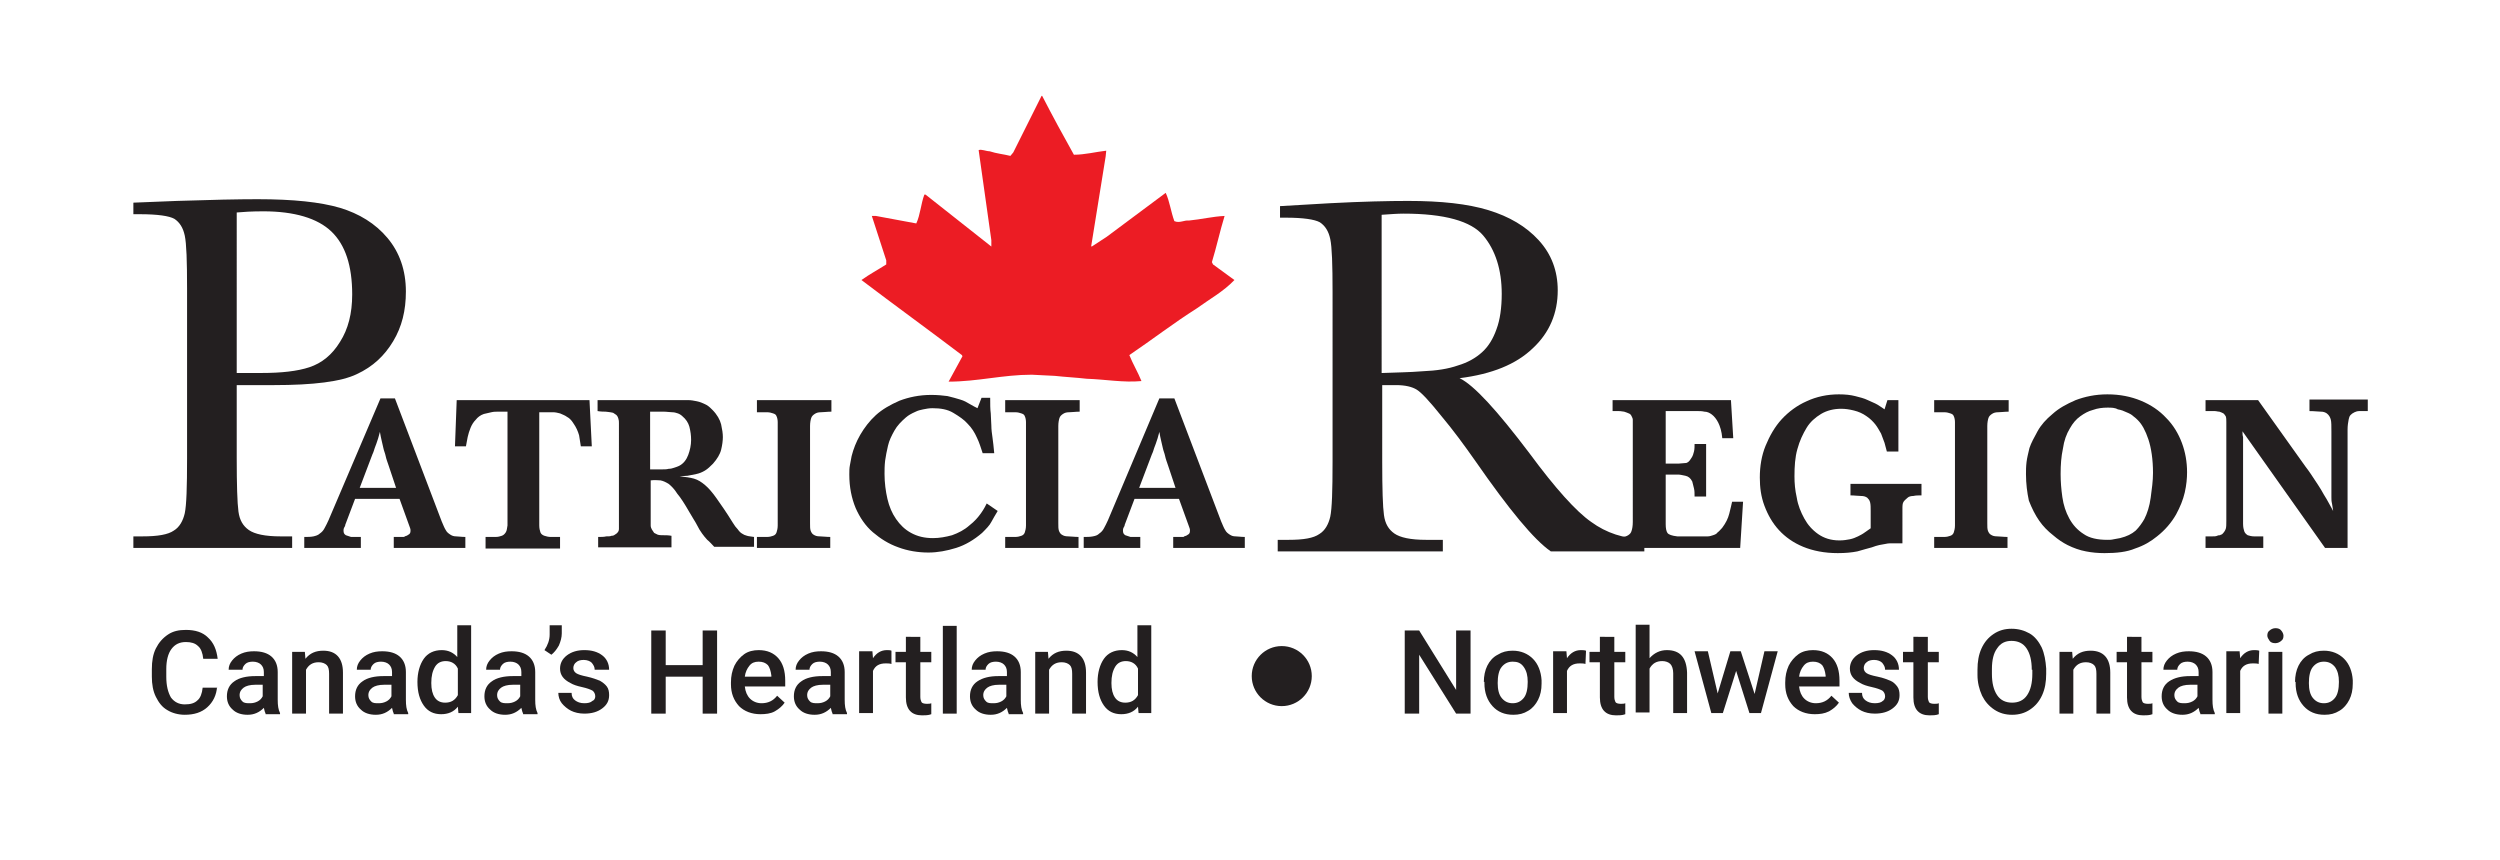 <?xml version="1.0" encoding="utf-8"?>
<!-- Generator: Adobe Illustrator 21.0.0, SVG Export Plug-In . SVG Version: 6.00 Build 0)  -->
<svg version="1.1" id="Layer_1" xmlns="http://www.w3.org/2000/svg" xmlns:xlink="http://www.w3.org/1999/xlink" x="0px" y="0px"
	 width="433px" height="149px" viewBox="0 0 433 149" style="enable-background:new 0 0 433 149;" xml:space="preserve">
<style type="text/css">
	.st0{fill:#EC1C24;}
	.st1{fill:#231F20;}
</style>
<title>PRTSLogo</title>
<desc>Created with Sketch.</desc>
<path class="st0" d="M182.7,65.1c1.8,0.2,3.8,0.3,5.5,0.5c3.2,0.1,6.4,0.7,9.5,0.4c-0.6-1.5-1.5-3-2.1-4.5c4-2.7,7.6-5.5,11.7-8.1
	c2.2-1.6,4.6-2.9,6.5-4.9l-3.7-2.7l-0.2-0.4c0.8-2.6,1.4-5.4,2.2-8c-2.1,0.1-4.1,0.6-6.2,0.8c-0.8-0.1-1.6,0.5-2.5,0.1
	c-0.6-1.6-0.8-3.4-1.5-4.9L191.7,41l-2.6,1.7c0,0-0.1,0-0.1-0.1l2.5-15.5l0.1-1c-1.8,0.2-3.7,0.7-5.6,0.7c-1.9-3.4-3.7-6.7-5.5-10.2
	h-0.1l-4.9,9.8l-0.5,0.6c-1.2-0.3-2.4-0.4-3.6-0.8c-0.6,0-1.4-0.4-1.9-0.2l2.2,15.6v1.1h0l-11.4-9h-0.2c-0.6,1.6-0.7,3.5-1.4,5
	l-7-1.3H151l2.5,7.7l0,0.7c-1.4,0.9-2.9,1.7-4.3,2.7c5.8,4.4,11.6,8.6,17.4,13l0.1,0.2l-2.4,4.4c5,0,9.4-1.2,14.4-1.2"/>
<g>
	<path class="st1" d="M68.4,69l8.1,21.3c0.3,0.7,0.5,1.2,0.7,1.5c0.2,0.4,0.5,0.6,0.8,0.8c0.3,0.2,0.6,0.3,1,0.3
		c0.4,0,0.9,0.1,1.6,0.1v1.9H68.2V93c0.4,0,0.7,0,1,0c0.3,0,0.5,0,0.6,0c0.1,0,0.3,0,0.3-0.1c0.1,0,0.2-0.1,0.3-0.1
		c0.1,0,0.3-0.2,0.5-0.3c0.2-0.2,0.2-0.4,0.2-0.7c0-0.2-0.1-0.4-0.2-0.7l-1.7-4.7h-7.7l-1.7,4.5c0,0.2-0.1,0.3-0.2,0.5
		c-0.1,0.2-0.1,0.4-0.1,0.5c0,0.4,0.1,0.6,0.4,0.8c0.3,0.1,0.6,0.2,0.9,0.3h1.7v1.9h-9.8V93c0.6,0,1.1,0,1.6-0.1
		c0.4-0.1,0.8-0.2,1.1-0.5c0.3-0.2,0.6-0.5,0.8-0.9c0.2-0.4,0.5-0.9,0.7-1.4L65.9,69H68.4z M67.3,80.6c-0.2-0.6-0.4-1.1-0.5-1.6
		c-0.1-0.5-0.3-0.9-0.4-1.4c-0.1-0.4-0.2-0.9-0.3-1.3c-0.1-0.4-0.2-0.9-0.3-1.5c-0.1,0.4-0.2,0.8-0.3,1.1c-0.1,0.3-0.2,0.6-0.3,0.9
		c-0.1,0.3-0.2,0.5-0.3,0.8c-0.1,0.3-0.2,0.7-0.4,1.1l-2.2,5.8h6.3L67.3,80.6z"/>
	<path class="st1" d="M79.1,69.3h23l0.4,8h-1.9c-0.1-0.6-0.2-1.2-0.3-1.9c-0.2-0.7-0.5-1.4-1-2.1c-0.3-0.5-0.7-0.9-1.1-1.1
		c-0.4-0.3-0.8-0.4-1.2-0.6c-0.4-0.1-0.8-0.2-1.2-0.2c-0.4,0-0.8,0-1.2,0h-1.2v19.6c0,0.5,0.1,0.9,0.2,1.2c0.1,0.3,0.4,0.5,0.7,0.6
		c0.3,0.1,0.7,0.2,1.1,0.2c0.5,0,1,0,1.6,0v2H84.1v-2c0.7,0,1.2,0,1.7,0c0.5,0,0.8-0.1,1.1-0.2c0.3-0.1,0.5-0.3,0.7-0.6
		s0.2-0.7,0.3-1.2V71.3h-1.6c-0.4,0-0.8,0-1.2,0.1s-0.8,0.2-1.3,0.3c-0.6,0.2-1.1,0.6-1.4,1c-0.4,0.4-0.7,0.9-0.9,1.4
		c-0.2,0.5-0.4,1.1-0.5,1.6c-0.1,0.6-0.2,1.1-0.3,1.6h-1.9L79.1,69.3z"/>
	<path class="st1" d="M103.4,69.3h14.3c0.5,0,1,0,1.5,0s1,0.1,1.5,0.2c0.5,0.1,1,0.3,1.4,0.5c0.5,0.2,0.9,0.6,1.3,1
		c0.8,0.8,1.3,1.7,1.5,2.5c0.2,0.9,0.3,1.6,0.3,2.2c0,0.6-0.1,1.4-0.3,2.2c-0.2,0.8-0.7,1.6-1.4,2.4c-0.5,0.5-0.9,0.9-1.4,1.2
		s-1,0.5-1.5,0.6c-0.5,0.1-1,0.2-1.5,0.3c-0.5,0-1,0.1-1.4,0.1c1,0.1,1.8,0.2,2.5,0.4c0.7,0.2,1.3,0.6,1.9,1.1
		c0.6,0.5,1.3,1.3,2,2.3c0.7,1,1.7,2.4,2.8,4.2c0.3,0.5,0.6,0.9,0.9,1.2c0.2,0.3,0.5,0.6,0.7,0.7c0.3,0.2,0.5,0.3,0.9,0.4
		c0.3,0.1,0.7,0.1,1.2,0.2v1.7h-6.9c-0.5-0.5-0.8-0.9-1.2-1.2c-0.3-0.3-0.6-0.7-0.9-1.1c-0.3-0.4-0.6-0.9-0.9-1.5
		c-0.3-0.6-0.8-1.3-1.3-2.2c-0.8-1.4-1.5-2.5-2.1-3.2c-0.5-0.8-1-1.3-1.5-1.7c-0.5-0.3-0.9-0.5-1.4-0.6c-0.4,0-1-0.1-1.7,0v6.9
		c0,0.3,0,0.7,0,0.9c0,0.3,0.1,0.5,0.2,0.7c0.1,0.2,0.3,0.4,0.4,0.6c0.2,0.1,0.4,0.2,0.6,0.3c0.3,0.1,0.6,0.1,1,0.1
		c0.4,0,0.9,0,1.4,0.1v2h-12.7V93c0.6,0,1,0,1.4-0.1c0.4,0,0.7,0,0.9-0.1c0.3,0,0.5-0.1,0.6-0.2c0.2-0.1,0.3-0.2,0.4-0.3
		c0.2-0.2,0.3-0.4,0.3-0.7s0-0.5,0-0.7V73.3c0-0.3,0-0.5-0.1-0.8s-0.2-0.6-0.6-0.8c-0.1-0.1-0.2-0.1-0.3-0.2c-0.1,0-0.3-0.1-0.5-0.1
		c-0.2,0-0.5-0.1-0.8-0.1c-0.3,0-0.8,0-1.4-0.1V69.3z M112.6,81.3c0.7,0,1.3,0,1.9,0c0.5,0,1,0,1.3-0.1c0.4,0,0.7-0.1,1-0.2
		c0.3-0.1,0.6-0.2,0.8-0.3c0.8-0.4,1.3-1.1,1.6-1.9s0.5-1.7,0.5-2.6c0-0.8-0.1-1.5-0.3-2.3c-0.2-0.7-0.6-1.3-1.2-1.8
		c-0.2-0.2-0.5-0.4-0.8-0.5c-0.3-0.1-0.6-0.2-1-0.2c-0.4,0-0.9-0.1-1.5-0.1c-0.6,0-1.4,0-2.3,0V81.3z"/>
	<path class="st1" d="M131.4,69.3H144v2c-0.7,0-1.3,0.1-1.8,0.1c-0.5,0-0.8,0.1-1.1,0.3c-0.3,0.2-0.5,0.4-0.6,0.7
		c-0.1,0.3-0.2,0.8-0.2,1.4v16.8c0,0.6,0,1,0.1,1.3c0.1,0.3,0.3,0.6,0.5,0.7c0.3,0.2,0.6,0.3,1.1,0.3s1.1,0.1,1.8,0.1v1.9h-12.7V93
		c0.7,0,1.2,0,1.7,0c0.5,0,0.8-0.1,1.1-0.2c0.3-0.1,0.5-0.3,0.6-0.6c0.1-0.3,0.2-0.7,0.2-1.2V73.1c0-0.4-0.1-0.8-0.2-1
		c-0.1-0.3-0.3-0.4-0.6-0.5c-0.3-0.1-0.6-0.2-1.1-0.2c-0.4,0-1,0-1.7,0V69.3z"/>
	<path class="st1" d="M172.8,88.5c-0.4,0.7-0.8,1.3-1.1,1.9s-0.9,1.2-1.6,1.9c-1.4,1.2-2.9,2.1-4.5,2.6c-1.6,0.5-3.2,0.8-4.8,0.8
		c-1.8,0-3.6-0.3-5.2-0.9c-1.7-0.6-3.1-1.5-4.4-2.6c-1.3-1.1-2.3-2.6-3-4.2c-0.7-1.7-1.1-3.6-1.1-5.8c0-0.6,0-1.1,0.1-1.6
		c0.1-0.5,0.2-1.1,0.3-1.6c0.3-1.2,0.8-2.5,1.5-3.7c0.7-1.2,1.6-2.4,2.7-3.4c1.1-1,2.5-1.8,4.1-2.5c1.6-0.6,3.4-1,5.5-1
		c1.1,0,2,0.1,2.8,0.2c0.8,0.2,1.6,0.4,2.2,0.6c0.7,0.2,1.2,0.5,1.7,0.8c0.5,0.3,0.9,0.5,1.3,0.7l0.7-1.8h1.5c0,1.1,0,2,0.1,2.7
		c0,0.7,0.1,1.5,0.1,2.1c0,0.7,0.1,1.4,0.2,2.1c0.1,0.7,0.2,1.6,0.3,2.7h-2c-0.3-0.9-0.6-1.9-1-2.7c-0.4-0.9-0.9-1.7-1.6-2.4
		c-0.6-0.7-1.5-1.3-2.5-1.9c-1-0.6-2.2-0.8-3.6-0.8c-0.6,0-1.1,0.1-1.6,0.2s-0.9,0.2-1.3,0.4c-0.4,0.2-0.7,0.3-1,0.5
		c-0.3,0.2-0.5,0.3-0.7,0.5c-0.8,0.7-1.5,1.4-2,2.3s-0.9,1.7-1.1,2.6c-0.2,0.9-0.4,1.8-0.5,2.6c-0.1,0.9-0.1,1.6-0.1,2.3
		c0,1.5,0.2,3,0.5,4.3c0.3,1.3,0.8,2.5,1.5,3.5s1.5,1.8,2.6,2.4c1.1,0.6,2.3,0.9,3.8,0.9c1.1,0,2.2-0.2,3.3-0.5
		c1.1-0.4,2.1-0.9,3-1.7c0.9-0.7,1.5-1.4,2-2.1c0.5-0.7,0.8-1.3,1-1.7L172.8,88.5z"/>
	<path class="st1" d="M174.3,69.3H187v2c-0.7,0-1.3,0.1-1.8,0.1c-0.5,0-0.8,0.1-1.1,0.3s-0.5,0.4-0.6,0.7c-0.1,0.3-0.2,0.8-0.2,1.4
		v16.8c0,0.6,0,1,0.1,1.3c0.1,0.3,0.3,0.6,0.5,0.7c0.3,0.2,0.6,0.3,1.1,0.3c0.5,0,1.1,0.1,1.8,0.1v1.9h-12.7V93c0.7,0,1.2,0,1.7,0
		c0.5,0,0.8-0.1,1.1-0.2c0.3-0.1,0.5-0.3,0.6-0.6c0.1-0.3,0.2-0.7,0.2-1.2V73.1c0-0.4-0.1-0.8-0.2-1c-0.1-0.3-0.3-0.4-0.6-0.5
		c-0.3-0.1-0.6-0.2-1.1-0.2c-0.4,0-1,0-1.7,0V69.3z"/>
	<path class="st1" d="M203.4,69l8.1,21.3c0.3,0.7,0.5,1.2,0.7,1.5c0.2,0.4,0.5,0.6,0.8,0.8c0.3,0.2,0.6,0.3,1,0.3s0.9,0.1,1.6,0.1
		v1.9h-12.4V93c0.4,0,0.7,0,1,0c0.3,0,0.5,0,0.6,0c0.1,0,0.3,0,0.3-0.1c0.1,0,0.2-0.1,0.3-0.1c0.1,0,0.3-0.2,0.5-0.3
		c0.2-0.2,0.2-0.4,0.2-0.7c0-0.2-0.1-0.4-0.2-0.7l-1.7-4.7h-7.7l-1.7,4.5c0,0.2-0.1,0.3-0.2,0.5c-0.1,0.2-0.1,0.4-0.1,0.5
		c0,0.4,0.1,0.6,0.4,0.8c0.3,0.1,0.6,0.2,0.9,0.3h1.7v1.9h-9.8V93c0.6,0,1.1,0,1.6-0.1s0.8-0.2,1.1-0.5c0.3-0.2,0.6-0.5,0.8-0.9
		c0.2-0.4,0.5-0.9,0.7-1.4l8.9-21.1H203.4z M202.3,80.6c-0.2-0.6-0.4-1.1-0.5-1.6c-0.1-0.5-0.3-0.9-0.4-1.4
		c-0.1-0.4-0.2-0.9-0.3-1.3c-0.1-0.4-0.2-0.9-0.3-1.5c-0.1,0.4-0.2,0.8-0.3,1.1c-0.1,0.3-0.2,0.6-0.3,0.9c-0.1,0.3-0.2,0.5-0.3,0.8
		c-0.1,0.3-0.2,0.7-0.4,1.1l-2.2,5.8h6.3L202.3,80.6z"/>
</g>
<g>
	<g>
		<path class="st1" d="M284.7,95.5h-16.1c-2.9-2-7.2-7.2-13.1-15.7c-1.9-2.7-3.8-5.3-5.9-7.8c-2-2.5-3.4-4-4.2-4.5
			c-0.8-0.5-2-0.8-3.6-0.8h-2.4V80c0,4.7,0.1,7.8,0.3,9.2c0.2,1.5,0.8,2.5,1.8,3.2c1,0.7,2.8,1.1,5.5,1.1h2.9v2h-28.6v-2h1.9
			c2.6,0,4.3-0.3,5.3-1c1-0.6,1.6-1.7,1.9-3c0.3-1.4,0.4-4.5,0.4-9.5V50.6c0-4.8-0.1-7.8-0.4-9.2c-0.3-1.4-0.9-2.3-1.8-2.9
			c-0.9-0.5-2.9-0.8-5.9-0.8h-1v-2l8.6-0.5c5.7-0.3,10.2-0.4,13.6-0.4c5.7,0,10.3,0.5,13.9,1.6c3.6,1.1,6.5,2.8,8.7,5.2
			c2.2,2.4,3.3,5.3,3.3,8.7c0,3.9-1.4,7.3-4.3,10c-2.9,2.8-7.1,4.5-12.7,5.2c2.5,1.2,6.5,5.6,12.1,13c4.5,6.1,8.1,10.1,10.7,11.9
			c2.6,1.9,5.6,2.9,9.2,3V95.5z M239.5,64.6c2.2-0.1,4.5-0.1,6.9-0.3c2.4-0.1,4.4-0.4,6.1-1c1.7-0.5,3.1-1.3,4.2-2.3
			c1.1-1,1.9-2.3,2.5-4c0.6-1.6,0.9-3.7,0.9-6.1c0-4.2-1.1-7.6-3.2-10.1c-2.1-2.5-6.7-3.8-13.8-3.8c-1.1,0-2.3,0.1-3.8,0.2V64.6z"/>
	</g>
	<g>
		<g>
			<path class="st1" d="M299.8,69.3l0.4,6.6h-1.9c-0.1-1.2-0.4-2.1-0.7-2.7c-0.3-0.6-0.7-1.1-1.1-1.4c-0.4-0.3-0.8-0.5-1.3-0.5
				c-0.4-0.1-0.8-0.1-1.1-0.1h-5.6v9.1h2.2c0.4,0,0.8-0.1,1.2-0.1s0.7-0.3,1-0.8c0.3-0.4,0.4-0.8,0.5-1.2c0.1-0.4,0.1-0.9,0.1-1.3h2
				V86h-2c0-0.5,0-1-0.1-1.4s-0.2-0.8-0.3-1.2c-0.3-0.6-0.7-0.9-1.2-1c-0.5-0.1-0.9-0.2-1.2-0.2h-2.2v8.6c0,0.7,0.1,1.2,0.3,1.5
				c0.2,0.3,0.8,0.5,1.7,0.6h4.3c0.3,0,0.7,0,1,0c0.3,0,0.6-0.1,0.9-0.2c0.3-0.1,0.6-0.2,0.8-0.5c0.3-0.2,0.5-0.5,0.8-0.8
				c0.6-0.8,1-1.6,1.2-2.4c0.2-0.8,0.4-1.6,0.5-2.1h1.9l-0.5,8h-22.1V93c0.6,0,1.2,0,1.6,0c0.4,0,0.8-0.1,1.1-0.3
				c0.3-0.2,0.5-0.4,0.6-0.8c0.1-0.3,0.2-0.8,0.2-1.5V73.3c0-0.2,0-0.4,0-0.6c0-0.2-0.1-0.4-0.2-0.6c-0.1-0.2-0.2-0.4-0.5-0.5
				c-0.2-0.1-0.5-0.2-0.8-0.3c-0.2,0-0.5-0.1-0.9-0.1s-0.8,0-1.1,0v-1.9H299.8z"/>
			<path class="st1" d="M329.4,94.1c-0.6,0-1.2,0-1.6,0c-0.4,0-0.8,0-1.2,0.1s-0.7,0.1-1.1,0.2c-0.4,0.1-0.8,0.2-1.3,0.4
				c-0.7,0.2-1.5,0.4-2.5,0.7c-1,0.2-2.1,0.3-3.4,0.3c-2.3,0-4.3-0.4-6-1.1c-1.7-0.7-3.1-1.7-4.2-2.9c-1.1-1.2-1.9-2.6-2.5-4.2
				s-0.8-3.2-0.8-4.9c0-1.9,0.3-3.8,1-5.5c0.7-1.7,1.6-3.3,2.8-4.6c1.2-1.3,2.7-2.4,4.3-3.1c1.7-0.8,3.6-1.2,5.6-1.2
				c1.1,0,2,0.1,2.8,0.3c0.8,0.2,1.6,0.4,2.2,0.7c0.6,0.3,1.2,0.5,1.7,0.8c0.5,0.3,0.9,0.6,1.2,0.8l0.5-1.6h1.9v8.9h-2
				c-0.1-0.5-0.3-1-0.4-1.5c-0.2-0.5-0.4-1.1-0.6-1.6c-0.3-0.5-0.6-1.1-1-1.6c-0.4-0.5-0.9-1-1.5-1.4c-0.7-0.5-1.4-0.8-2.2-1
				c-0.8-0.2-1.5-0.3-2.2-0.3c-1.3,0-2.5,0.3-3.5,0.9c-1,0.6-1.9,1.4-2.5,2.4s-1.2,2.2-1.6,3.7c-0.4,1.4-0.5,3-0.5,4.7
				c0,1.2,0.1,2.4,0.4,3.7c0.2,1.3,0.7,2.5,1.3,3.6c0.6,1.1,1.4,2,2.4,2.7c1,0.7,2.2,1.1,3.7,1.1c0.7,0,1.3-0.1,1.8-0.2
				c0.5-0.1,1-0.3,1.4-0.5c0.4-0.2,0.8-0.4,1.2-0.7c0.3-0.2,0.7-0.5,1-0.7v-3c0-0.6,0-1.1-0.1-1.5c-0.1-0.4-0.3-0.6-0.5-0.8
				c-0.3-0.2-0.6-0.3-1.1-0.3c-0.5,0-1.1-0.1-1.8-0.1v-2h12.3v2c-0.5,0-1,0-1.4,0.1c-0.4,0-0.8,0.1-1,0.3s-0.5,0.4-0.7,0.7
				c-0.2,0.3-0.2,0.7-0.2,1.3V94.1z"/>
			<path class="st1" d="M335.2,69.3h12.7v2c-0.7,0-1.3,0.1-1.8,0.1c-0.5,0-0.8,0.1-1.1,0.3s-0.5,0.4-0.6,0.7
				c-0.1,0.3-0.2,0.8-0.2,1.4v16.8c0,0.6,0,1,0.1,1.3c0.1,0.3,0.3,0.6,0.5,0.7c0.3,0.2,0.6,0.3,1.1,0.3c0.5,0,1.1,0.1,1.8,0.1v1.9
				h-12.7V93c0.7,0,1.2,0,1.7,0c0.5,0,0.8-0.1,1.1-0.2c0.3-0.1,0.5-0.3,0.6-0.6c0.1-0.3,0.2-0.7,0.2-1.2V73.1c0-0.4-0.1-0.8-0.2-1
				c-0.1-0.3-0.3-0.4-0.6-0.5c-0.3-0.1-0.6-0.2-1.1-0.2c-0.4,0-1,0-1.7,0V69.3z"/>
			<path class="st1" d="M350.9,82.1c0-0.6,0-1.3,0.1-2.1c0.1-0.8,0.3-1.5,0.5-2.4c0.3-0.9,0.8-1.8,1.4-2.9c0.6-1.1,1.5-2.1,2.6-3
				c1.1-1,2.4-1.7,4-2.4c1.6-0.6,3.4-1,5.5-1c2.2,0,4.1,0.4,5.8,1.1c1.7,0.7,3.2,1.7,4.4,3c1.2,1.2,2.1,2.7,2.7,4.3
				c0.6,1.6,0.9,3.3,0.9,5.1c0,1-0.1,2.2-0.4,3.5c-0.3,1.3-0.8,2.5-1.5,3.8c-0.8,1.4-1.9,2.7-3.3,3.8c-1.1,0.9-2.3,1.6-3.8,2.1
				c-1.4,0.6-3.2,0.8-5.3,0.8c-1.1,0-2.2-0.1-3.2-0.3c-1.1-0.2-2.2-0.6-3.2-1.1c-0.8-0.4-1.7-1-2.5-1.7c-0.9-0.7-1.7-1.5-2.4-2.5
				c-0.7-1-1.3-2.2-1.8-3.5C351.1,85.3,350.9,83.8,350.9,82.1z M365,70.6c-0.8,0-1.7,0.1-2.5,0.4c-0.8,0.2-1.5,0.6-2.2,1.1
				c-0.7,0.5-1.3,1.2-1.8,2.1c-0.6,1-1,2.1-1.2,3.5c-0.3,1.4-0.4,2.8-0.4,4.4c0,1.3,0.1,2.6,0.3,4c0.2,1.4,0.6,2.6,1.2,3.7
				c0.6,1.1,1.4,2,2.5,2.7c1,0.7,2.4,1,4.1,1c0.4,0,0.7,0,1.1-0.1s0.7-0.1,1.1-0.2c1.2-0.3,2-0.7,2.7-1.3c0.6-0.6,1.1-1.3,1.5-2
				c0.5-1,0.9-2.2,1.1-3.7s0.4-2.9,0.4-4.3c0-2.3-0.3-4.3-0.8-5.8c-0.5-1.5-1.1-2.6-1.8-3.3c-0.2-0.2-0.5-0.5-0.8-0.7
				c-0.3-0.3-0.7-0.5-1.2-0.7c-0.4-0.2-0.9-0.4-1.5-0.5C366.3,70.6,365.7,70.6,365,70.6z"/>
			<path class="st1" d="M382,69.3h9.1l8.2,11.5c0.7,0.9,1.2,1.7,1.6,2.3s0.8,1.2,1.1,1.7c0.3,0.5,0.6,1.1,1,1.7
				c0.3,0.6,0.7,1.2,1.1,2c-0.1-0.5-0.1-0.9-0.2-1.3s-0.1-0.7-0.1-1.1c0-0.4,0-0.8,0-1.2c0-0.4,0-1,0-1.6v-8.5c0-1,0-1.7-0.1-2.1
				s-0.3-0.8-0.7-1.1c-0.3-0.2-0.6-0.3-1-0.3s-1.1-0.1-2-0.1v-2h10.1v2c-0.7,0-1.2,0-1.5,0c-0.3,0-0.6,0.1-0.8,0.2
				c-0.6,0.3-0.9,0.6-1,1.2c-0.1,0.5-0.2,1.1-0.2,1.8v20.5h-3.9l-14.3-20.2c0,0.4,0,0.7,0.1,1c0,0.3,0,0.5,0,0.7c0,0.2,0,0.4,0,0.7
				c0,0.2,0,0.5,0,0.9v12.7c0,0.6,0.1,1,0.2,1.3c0.1,0.3,0.3,0.5,0.6,0.7c0.3,0.1,0.7,0.2,1.1,0.2s1,0,1.6,0v2H382v-2
				c0.5,0,0.9,0,1.2,0c0.3,0,0.6,0,0.8-0.1s0.4-0.1,0.5-0.1c0.1-0.1,0.3-0.1,0.4-0.2c0.3-0.3,0.5-0.6,0.6-0.9
				c0.1-0.3,0.1-0.8,0.1-1.4V73.1c0-0.4,0-0.7-0.1-1c-0.1-0.2-0.3-0.4-0.4-0.5c-0.2-0.1-0.4-0.2-0.7-0.3c-0.3,0-0.5-0.1-0.8-0.1H382
				V69.3z"/>
		</g>
	</g>
</g>
<g>
	<g>
		<path class="st1" d="M37.6,118.9c-0.1,1.5-0.7,2.7-1.7,3.6c-1,0.9-2.3,1.3-3.9,1.3c-1.1,0-2.2-0.3-3-0.8c-0.9-0.5-1.5-1.3-2-2.3
			s-0.7-2.2-0.7-3.5v-1.3c0-1.4,0.2-2.6,0.7-3.6c0.5-1,1.2-1.8,2.1-2.4c0.9-0.6,1.9-0.8,3.1-0.8c1.6,0,2.9,0.4,3.8,1.3
			c1,0.9,1.5,2.1,1.7,3.7h-2.5c-0.1-1-0.4-1.8-0.9-2.2c-0.5-0.5-1.2-0.7-2.1-0.7c-1.1,0-1.9,0.4-2.5,1.2s-0.9,2-0.9,3.5v1.3
			c0,1.6,0.3,2.7,0.8,3.6c0.6,0.8,1.4,1.2,2.4,1.2c1,0,1.7-0.2,2.2-0.7c0.5-0.4,0.8-1.2,0.9-2.2H37.6z"/>
		<path class="st1" d="M46,123.6c-0.1-0.2-0.2-0.5-0.3-1c-0.8,0.8-1.7,1.2-2.8,1.2c-1.1,0-2-0.3-2.6-0.9c-0.7-0.6-1-1.4-1-2.3
			c0-1.1,0.4-2,1.3-2.6c0.8-0.6,2.1-0.9,3.6-0.9h1.5v-0.7c0-0.6-0.2-1-0.5-1.3c-0.3-0.3-0.8-0.5-1.4-0.5c-0.5,0-1,0.1-1.3,0.4
			c-0.3,0.3-0.5,0.6-0.5,1h-2.4c0-0.6,0.2-1.1,0.6-1.6c0.4-0.5,0.9-0.9,1.6-1.2s1.4-0.4,2.2-0.4c1.3,0,2.3,0.3,3,0.9
			c0.7,0.6,1.1,1.5,1.1,2.7v4.8c0,1,0.1,1.7,0.4,2.3v0.2H46z M43.3,121.8c0.5,0,0.9-0.1,1.3-0.3c0.4-0.2,0.7-0.5,0.9-0.9v-2h-1.3
			c-0.9,0-1.6,0.2-2,0.5c-0.4,0.3-0.7,0.7-0.7,1.3c0,0.5,0.2,0.8,0.5,1.1S42.8,121.8,43.3,121.8z"/>
		<path class="st1" d="M52.8,112.9l0.1,1.2c0.8-1,1.8-1.4,3.1-1.4c2.2,0,3.4,1.3,3.4,3.8v7.1H57v-6.9c0-0.7-0.1-1.2-0.4-1.5
			c-0.3-0.3-0.8-0.5-1.4-0.5c-1,0-1.7,0.4-2.2,1.3v7.6h-2.4v-10.7H52.8z"/>
		<path class="st1" d="M68.2,123.6c-0.1-0.2-0.2-0.5-0.3-1c-0.8,0.8-1.7,1.2-2.8,1.2c-1.1,0-2-0.3-2.6-0.9c-0.7-0.6-1-1.4-1-2.3
			c0-1.1,0.4-2,1.3-2.6c0.8-0.6,2.1-0.9,3.6-0.9h1.5v-0.7c0-0.6-0.2-1-0.5-1.3c-0.3-0.3-0.8-0.5-1.4-0.5c-0.5,0-1,0.1-1.3,0.4
			c-0.3,0.3-0.5,0.6-0.5,1h-2.4c0-0.6,0.2-1.1,0.6-1.6c0.4-0.5,0.9-0.9,1.6-1.2s1.4-0.4,2.2-0.4c1.3,0,2.3,0.3,3,0.9
			c0.7,0.6,1.1,1.5,1.1,2.7v4.8c0,1,0.1,1.7,0.4,2.3v0.2H68.2z M65.6,121.8c0.5,0,0.9-0.1,1.3-0.3c0.4-0.2,0.7-0.5,0.9-0.9v-2h-1.3
			c-0.9,0-1.6,0.2-2,0.5c-0.4,0.3-0.7,0.7-0.7,1.3c0,0.5,0.2,0.8,0.5,1.1S65,121.8,65.6,121.8z"/>
		<path class="st1" d="M72.3,118.1c0-1.6,0.4-3,1.1-4s1.8-1.5,3.1-1.5c1.1,0,2,0.4,2.7,1.2v-5.5h2.4v15.2h-2.2l-0.1-1.1
			c-0.7,0.9-1.7,1.3-2.9,1.3c-1.3,0-2.3-0.5-3-1.5C72.7,121.2,72.3,119.9,72.3,118.1z M74.7,118.3c0,1.1,0.2,1.9,0.6,2.5
			c0.4,0.6,1,0.9,1.8,0.9c1,0,1.7-0.4,2.2-1.3v-4.6c-0.4-0.9-1.2-1.3-2.1-1.3c-0.8,0-1.4,0.3-1.8,0.9
			C74.9,116.2,74.7,117.1,74.7,118.3z"/>
		<path class="st1" d="M90.6,123.6c-0.1-0.2-0.2-0.5-0.3-1c-0.8,0.8-1.7,1.2-2.8,1.2c-1.1,0-2-0.3-2.6-0.9c-0.7-0.6-1-1.4-1-2.3
			c0-1.1,0.4-2,1.3-2.6c0.8-0.6,2.1-0.9,3.6-0.9h1.5v-0.7c0-0.6-0.2-1-0.5-1.3c-0.3-0.3-0.8-0.5-1.4-0.5c-0.5,0-1,0.1-1.3,0.4
			c-0.3,0.3-0.5,0.6-0.5,1h-2.4c0-0.6,0.2-1.1,0.6-1.6c0.4-0.5,0.9-0.9,1.6-1.2s1.4-0.4,2.2-0.4c1.3,0,2.3,0.3,3,0.9
			c0.7,0.6,1.1,1.5,1.1,2.7v4.8c0,1,0.1,1.7,0.4,2.3v0.2H90.6z M87.9,121.8c0.5,0,0.9-0.1,1.3-0.3c0.4-0.2,0.7-0.5,0.9-0.9v-2h-1.3
			c-0.9,0-1.6,0.2-2,0.5c-0.4,0.3-0.7,0.7-0.7,1.3c0,0.5,0.2,0.8,0.5,1.1S87.4,121.8,87.9,121.8z"/>
		<path class="st1" d="M95.5,113.4l-1.2-0.8c0.6-0.9,0.9-1.8,0.9-2.7v-1.6h2.1v1.4c0,0.7-0.2,1.4-0.5,2.1
			C96.4,112.5,96,113,95.5,113.4z"/>
		<path class="st1" d="M103.1,120.6c0-0.4-0.2-0.8-0.5-1c-0.4-0.2-0.9-0.4-1.8-0.6s-1.5-0.4-2-0.7c-1.2-0.6-1.8-1.4-1.8-2.5
			c0-0.9,0.4-1.7,1.2-2.3s1.8-0.9,3-0.9c1.3,0,2.3,0.3,3.1,0.9c0.8,0.6,1.2,1.5,1.2,2.5H103c0-0.5-0.2-0.8-0.5-1.2
			c-0.3-0.3-0.8-0.5-1.4-0.5c-0.5,0-1,0.1-1.3,0.4c-0.3,0.2-0.5,0.6-0.5,1c0,0.4,0.2,0.7,0.5,0.9c0.3,0.2,0.9,0.4,1.9,0.6
			c0.9,0.2,1.7,0.5,2.2,0.7c0.5,0.3,0.9,0.6,1.2,1c0.3,0.4,0.4,0.9,0.4,1.5c0,1-0.4,1.7-1.2,2.3c-0.8,0.6-1.8,0.9-3.1,0.9
			c-0.9,0-1.7-0.2-2.3-0.5s-1.2-0.8-1.6-1.3s-0.6-1.2-0.6-1.8h2.3c0,0.6,0.2,1,0.6,1.3s0.9,0.5,1.6,0.5c0.6,0,1.1-0.1,1.4-0.4
			C102.9,121.3,103.1,121,103.1,120.6z"/>
		<path class="st1" d="M124.2,123.6h-2.5v-6.4h-6.4v6.4h-2.5v-14.4h2.5v6h6.4v-6h2.5V123.6z"/>
		<path class="st1" d="M131.7,123.7c-1.5,0-2.8-0.5-3.7-1.4c-0.9-1-1.4-2.2-1.4-3.8v-0.3c0-1.1,0.2-2,0.6-2.9c0.4-0.8,1-1.5,1.7-2
			c0.7-0.5,1.6-0.7,2.5-0.7c1.5,0,2.6,0.5,3.4,1.4c0.8,0.9,1.2,2.2,1.2,3.9v1h-7c0.1,0.9,0.4,1.6,0.9,2.1c0.5,0.5,1.2,0.8,2,0.8
			c1.1,0,2-0.4,2.7-1.3l1.3,1.2c-0.4,0.6-1,1.1-1.7,1.5S132.6,123.7,131.7,123.7z M131.4,114.6c-0.7,0-1.2,0.2-1.6,0.7
			c-0.4,0.5-0.7,1.1-0.8,1.9h4.6V117c-0.1-0.8-0.3-1.4-0.6-1.8C132.6,114.8,132.1,114.6,131.4,114.6z"/>
		<path class="st1" d="M144.2,123.6c-0.1-0.2-0.2-0.5-0.3-1c-0.8,0.8-1.7,1.2-2.8,1.2c-1.1,0-2-0.3-2.6-0.9c-0.7-0.6-1-1.4-1-2.3
			c0-1.1,0.4-2,1.3-2.6c0.8-0.6,2.1-0.9,3.6-0.9h1.5v-0.7c0-0.6-0.2-1-0.5-1.3c-0.3-0.3-0.8-0.5-1.4-0.5c-0.5,0-1,0.1-1.3,0.4
			c-0.3,0.3-0.5,0.6-0.5,1h-2.4c0-0.6,0.2-1.1,0.6-1.6c0.4-0.5,0.9-0.9,1.6-1.2s1.4-0.4,2.2-0.4c1.3,0,2.3,0.3,3,0.9
			c0.7,0.6,1.1,1.5,1.1,2.7v4.8c0,1,0.1,1.7,0.4,2.3v0.2H144.2z M141.6,121.8c0.5,0,0.9-0.1,1.3-0.3c0.4-0.2,0.7-0.5,0.9-0.9v-2
			h-1.3c-0.9,0-1.6,0.2-2,0.5c-0.4,0.3-0.7,0.7-0.7,1.3c0,0.5,0.2,0.8,0.5,1.1S141.1,121.8,141.6,121.8z"/>
		<path class="st1" d="M154.4,115c-0.3-0.1-0.6-0.1-1-0.1c-1.1,0-1.8,0.4-2.2,1.3v7.3h-2.4v-10.7h2.3l0.1,1.2
			c0.6-0.9,1.4-1.4,2.4-1.4c0.3,0,0.6,0,0.8,0.1L154.4,115z"/>
		<path class="st1" d="M159.4,110.3v2.6h1.9v1.8h-1.9v6c0,0.4,0.1,0.7,0.2,0.9s0.5,0.3,0.9,0.3c0.3,0,0.6,0,0.8-0.1v1.9
			c-0.5,0.2-1.1,0.2-1.6,0.2c-1.8,0-2.8-1-2.8-3.1v-6.1h-1.8v-1.8h1.8v-2.6H159.4z"/>
		<path class="st1" d="M165.7,123.6h-2.4v-15.2h2.4V123.6z"/>
		<path class="st1" d="M174.7,123.6c-0.1-0.2-0.2-0.5-0.3-1c-0.8,0.8-1.7,1.2-2.8,1.2c-1.1,0-2-0.3-2.6-0.9c-0.7-0.6-1-1.4-1-2.3
			c0-1.1,0.4-2,1.3-2.6s2.1-0.9,3.6-0.9h1.5v-0.7c0-0.6-0.2-1-0.5-1.3c-0.3-0.3-0.8-0.5-1.4-0.5c-0.5,0-1,0.1-1.3,0.4
			s-0.5,0.6-0.5,1h-2.4c0-0.6,0.2-1.1,0.6-1.6s0.9-0.9,1.6-1.2s1.4-0.4,2.2-0.4c1.3,0,2.3,0.3,3,0.9c0.7,0.6,1.1,1.5,1.1,2.7v4.8
			c0,1,0.1,1.7,0.4,2.3v0.2H174.7z M172.1,121.8c0.5,0,0.9-0.1,1.3-0.3c0.4-0.2,0.7-0.5,0.9-0.9v-2H173c-0.9,0-1.6,0.2-2,0.5
			c-0.4,0.3-0.7,0.7-0.7,1.3c0,0.5,0.2,0.8,0.5,1.1S171.5,121.8,172.1,121.8z"/>
		<path class="st1" d="M181.5,112.9l0.1,1.2c0.8-1,1.8-1.4,3.1-1.4c2.2,0,3.4,1.3,3.4,3.8v7.1h-2.4v-6.9c0-0.7-0.1-1.2-0.4-1.5
			c-0.3-0.3-0.8-0.5-1.4-0.5c-1,0-1.7,0.4-2.2,1.3v7.6h-2.4v-10.7H181.5z"/>
		<path class="st1" d="M190.1,118.1c0-1.6,0.4-3,1.1-4s1.8-1.5,3.1-1.5c1.1,0,2,0.4,2.7,1.2v-5.5h2.4v15.2h-2.2l-0.1-1.1
			c-0.7,0.9-1.7,1.3-2.9,1.3c-1.3,0-2.3-0.5-3-1.5C190.5,121.2,190.1,119.9,190.1,118.1z M192.5,118.3c0,1.1,0.2,1.9,0.6,2.5
			c0.4,0.6,1,0.9,1.8,0.9c1,0,1.7-0.4,2.2-1.3v-4.6c-0.4-0.9-1.2-1.3-2.1-1.3c-0.8,0-1.4,0.3-1.8,0.9
			C192.7,116.2,192.5,117.1,192.5,118.3z"/>
	</g>
</g>
<g>
	<g>
		<path class="st1" d="M254.7,123.6h-2.5l-6.4-10.2v10.2h-2.5v-14.4h2.5l6.4,10.3v-10.3h2.5V123.6z"/>
		<path class="st1" d="M257,118.1c0-1,0.2-2,0.6-2.8c0.4-0.8,1-1.5,1.8-1.9c0.8-0.5,1.6-0.7,2.6-0.7c1.4,0,2.6,0.5,3.5,1.4
			c0.9,0.9,1.4,2.2,1.5,3.7l0,0.6c0,1.1-0.2,2-0.6,2.8s-1,1.5-1.7,1.9c-0.8,0.5-1.6,0.7-2.6,0.7c-1.5,0-2.7-0.5-3.6-1.5
			s-1.4-2.3-1.4-4V118.1z M259.4,118.3c0,1.1,0.2,2,0.7,2.6s1.1,0.9,1.9,0.9s1.4-0.3,1.9-0.9s0.7-1.6,0.7-2.8c0-1.1-0.2-1.9-0.7-2.6
			s-1.1-0.9-1.9-0.9c-0.8,0-1.4,0.3-1.9,0.9C259.6,116.1,259.4,117.1,259.4,118.3z"/>
		<path class="st1" d="M274.6,115c-0.3-0.1-0.6-0.1-1-0.1c-1.1,0-1.8,0.4-2.2,1.3v7.3H269v-10.7h2.3l0.1,1.2
			c0.6-0.9,1.4-1.4,2.4-1.4c0.3,0,0.6,0,0.9,0.1L274.6,115z"/>
		<path class="st1" d="M279.6,110.3v2.6h1.9v1.8h-1.9v6c0,0.4,0.1,0.7,0.2,0.9s0.5,0.3,0.9,0.3c0.3,0,0.6,0,0.8-0.1v1.9
			c-0.5,0.2-1.1,0.2-1.6,0.2c-1.8,0-2.8-1-2.8-3.1v-6.1h-1.8v-1.8h1.8v-2.6H279.6z"/>
		<path class="st1" d="M285.7,114c0.8-0.9,1.8-1.4,3-1.4c2.3,0,3.4,1.3,3.5,3.9v7h-2.4v-6.9c0-0.7-0.2-1.3-0.5-1.6
			c-0.3-0.3-0.8-0.5-1.4-0.5c-1,0-1.7,0.4-2.2,1.3v7.6h-2.4v-15.2h2.4V114z"/>
		<path class="st1" d="M303.9,120.2l1.7-7.4h2.3l-2.9,10.7h-2l-2.3-7.3l-2.3,7.3h-2l-2.9-10.7h2.3l1.7,7.3l2.2-7.3h1.8L303.9,120.2z
			"/>
		<path class="st1" d="M314.3,123.7c-1.5,0-2.8-0.5-3.7-1.4c-0.9-1-1.4-2.2-1.4-3.8v-0.3c0-1.1,0.2-2,0.6-2.9c0.4-0.8,1-1.5,1.7-2
			c0.7-0.5,1.6-0.7,2.5-0.7c1.5,0,2.6,0.5,3.4,1.4c0.8,0.9,1.2,2.2,1.2,3.9v1h-7c0.1,0.9,0.4,1.6,0.9,2.1c0.5,0.5,1.2,0.8,2,0.8
			c1.1,0,2-0.4,2.7-1.3l1.3,1.2c-0.4,0.6-1,1.1-1.7,1.5C316,123.6,315.2,123.7,314.3,123.7z M314,114.6c-0.7,0-1.2,0.2-1.6,0.7
			c-0.4,0.5-0.7,1.1-0.8,1.9h4.6V117c-0.1-0.8-0.3-1.4-0.6-1.8C315.2,114.8,314.7,114.6,314,114.6z"/>
		<path class="st1" d="M326.5,120.6c0-0.4-0.2-0.8-0.5-1c-0.4-0.2-0.9-0.4-1.8-0.6s-1.5-0.4-2-0.7c-1.2-0.6-1.8-1.4-1.8-2.5
			c0-0.9,0.4-1.7,1.2-2.3c0.8-0.6,1.8-0.9,3-0.9c1.3,0,2.3,0.3,3.1,0.9s1.2,1.5,1.2,2.5h-2.4c0-0.5-0.2-0.8-0.5-1.2
			c-0.3-0.3-0.8-0.5-1.4-0.5c-0.5,0-1,0.1-1.3,0.4c-0.3,0.2-0.5,0.6-0.5,1c0,0.4,0.2,0.7,0.5,0.9c0.3,0.2,0.9,0.4,1.9,0.6
			s1.7,0.5,2.2,0.7s0.9,0.6,1.2,1c0.3,0.4,0.4,0.9,0.4,1.5c0,1-0.4,1.7-1.2,2.3c-0.8,0.6-1.8,0.9-3.1,0.9c-0.9,0-1.7-0.2-2.3-0.5
			s-1.2-0.8-1.6-1.3c-0.4-0.6-0.6-1.2-0.6-1.8h2.3c0,0.6,0.2,1,0.6,1.3s0.9,0.5,1.6,0.5c0.6,0,1.1-0.1,1.4-0.4
			C326.3,121.3,326.5,121,326.5,120.6z"/>
		<path class="st1" d="M333.9,110.3v2.6h1.9v1.8h-1.9v6c0,0.4,0.1,0.7,0.2,0.9s0.5,0.3,0.9,0.3c0.3,0,0.6,0,0.8-0.1v1.9
			c-0.5,0.2-1.1,0.2-1.6,0.2c-1.8,0-2.8-1-2.8-3.1v-6.1h-1.8v-1.8h1.8v-2.6H333.9z"/>
		<path class="st1" d="M354.4,116.7c0,1.4-0.2,2.6-0.7,3.7c-0.5,1.1-1.2,1.9-2.1,2.5c-0.9,0.6-1.9,0.9-3.1,0.9
			c-1.2,0-2.2-0.3-3.1-0.9c-0.9-0.6-1.6-1.4-2.1-2.4c-0.5-1.1-0.8-2.3-0.8-3.6V116c0-1.4,0.2-2.6,0.7-3.7c0.5-1.1,1.2-1.9,2.1-2.5
			c0.9-0.6,1.9-0.9,3.1-0.9c1.2,0,2.2,0.3,3.1,0.8s1.6,1.4,2.1,2.4c0.5,1.1,0.7,2.3,0.8,3.7V116.7z M351.9,116
			c0-1.6-0.3-2.8-0.9-3.7c-0.6-0.9-1.5-1.3-2.6-1.3c-1.1,0-1.9,0.4-2.5,1.3c-0.6,0.8-0.9,2-0.9,3.6v0.8c0,1.6,0.3,2.8,0.9,3.7
			c0.6,0.9,1.5,1.3,2.6,1.3c1.1,0,2-0.4,2.6-1.3s0.9-2.1,0.9-3.7V116z"/>
		<path class="st1" d="M358.9,112.9l0.1,1.2c0.8-1,1.8-1.4,3.1-1.4c2.2,0,3.4,1.3,3.4,3.8v7.1h-2.4v-6.9c0-0.7-0.1-1.2-0.4-1.5
			c-0.3-0.3-0.8-0.5-1.4-0.5c-1,0-1.7,0.4-2.2,1.3v7.6h-2.4v-10.7H358.9z"/>
		<path class="st1" d="M370.9,110.3v2.6h1.9v1.8h-1.9v6c0,0.4,0.1,0.7,0.2,0.9s0.5,0.3,0.9,0.3c0.3,0,0.6,0,0.8-0.1v1.9
			c-0.5,0.2-1.1,0.2-1.6,0.2c-1.8,0-2.8-1-2.8-3.1v-6.1h-1.8v-1.8h1.8v-2.6H370.9z"/>
		<path class="st1" d="M381.1,123.6c-0.1-0.2-0.2-0.5-0.3-1c-0.8,0.8-1.7,1.2-2.8,1.2c-1.1,0-2-0.3-2.6-0.9c-0.7-0.6-1-1.4-1-2.3
			c0-1.1,0.4-2,1.3-2.6s2.1-0.9,3.6-0.9h1.5v-0.7c0-0.6-0.2-1-0.5-1.3c-0.3-0.3-0.8-0.5-1.4-0.5c-0.5,0-1,0.1-1.3,0.4
			s-0.5,0.6-0.5,1h-2.4c0-0.6,0.2-1.1,0.6-1.6s0.9-0.9,1.6-1.2s1.4-0.4,2.2-0.4c1.3,0,2.3,0.3,3,0.9c0.7,0.6,1.1,1.5,1.1,2.7v4.8
			c0,1,0.1,1.7,0.4,2.3v0.2H381.1z M378.4,121.8c0.5,0,0.9-0.1,1.3-0.3c0.4-0.2,0.7-0.5,0.9-0.9v-2h-1.3c-0.9,0-1.6,0.2-2,0.5
			c-0.4,0.3-0.7,0.7-0.7,1.3c0,0.5,0.2,0.8,0.5,1.1S377.9,121.8,378.4,121.8z"/>
		<path class="st1" d="M391.2,115c-0.3-0.1-0.6-0.1-1-0.1c-1.1,0-1.8,0.4-2.2,1.3v7.3h-2.4v-10.7h2.3l0.1,1.2
			c0.6-0.9,1.4-1.4,2.4-1.4c0.3,0,0.6,0,0.9,0.1L391.2,115z"/>
		<path class="st1" d="M392.7,110.1c0-0.4,0.1-0.7,0.4-0.9c0.2-0.2,0.6-0.4,1-0.4c0.4,0,0.8,0.1,1,0.4c0.2,0.2,0.4,0.6,0.4,0.9
			c0,0.4-0.1,0.7-0.4,0.9c-0.2,0.2-0.6,0.4-1,0.4c-0.4,0-0.8-0.1-1-0.4C392.9,110.7,392.7,110.4,392.7,110.1z M395.3,123.6h-2.4
			v-10.7h2.4V123.6z"/>
		<path class="st1" d="M397.5,118.1c0-1,0.2-2,0.6-2.8c0.4-0.8,1-1.5,1.8-1.9c0.8-0.5,1.6-0.7,2.6-0.7c1.4,0,2.6,0.5,3.5,1.4
			c0.9,0.9,1.4,2.2,1.5,3.7l0,0.6c0,1.1-0.2,2-0.6,2.8s-1,1.5-1.7,1.9c-0.8,0.5-1.6,0.7-2.6,0.7c-1.5,0-2.7-0.5-3.6-1.5
			s-1.4-2.3-1.4-4V118.1z M399.9,118.3c0,1.1,0.2,2,0.7,2.6c0.5,0.6,1.1,0.9,1.9,0.9c0.8,0,1.4-0.3,1.9-0.9c0.5-0.6,0.7-1.6,0.7-2.8
			c0-1.1-0.2-1.9-0.7-2.6c-0.5-0.6-1.1-0.9-1.9-0.9c-0.8,0-1.4,0.3-1.9,0.9C400.1,116.1,399.9,117.1,399.9,118.3z"/>
	</g>
</g>
<circle class="st1" cx="222" cy="117.1" r="5.2"/>
<g>
	<path class="st1" d="M41,66.7v12.6c0,4.7,0.1,7.8,0.3,9.3c0.2,1.5,0.8,2.5,1.8,3.2c1,0.7,2.8,1.1,5.5,1.1h2v2H23.1v-2h1.6
		c2.6,0,4.4-0.3,5.4-1c1-0.6,1.6-1.7,1.9-3c0.3-1.4,0.4-4.5,0.4-9.5V50c0-4.8-0.1-7.8-0.4-9.2c-0.3-1.4-0.9-2.3-1.8-2.9
		c-0.9-0.5-2.9-0.8-6-0.8h-1.1v-2l7.5-0.3c6-0.2,10.7-0.3,14-0.3c6.2,0,10.9,0.5,14.3,1.5c3.3,1,6.1,2.7,8.2,5.2
		c2.1,2.5,3.2,5.6,3.2,9.3c0,3.3-0.7,6.1-2.2,8.6c-1.5,2.5-3.5,4.4-6.3,5.7c-2.7,1.3-7.5,1.9-14.4,1.9H41z M41,64.6h4.3
		c3.4,0,6.2-0.3,8.3-1c2.1-0.7,3.9-2.1,5.3-4.4c1.4-2.2,2.1-4.9,2.1-8.2c0-5-1.2-8.6-3.6-10.9c-2.4-2.3-6.4-3.5-11.8-3.5
		c-2,0-3.5,0.1-4.6,0.2V64.6z"/>
</g>
</svg>
